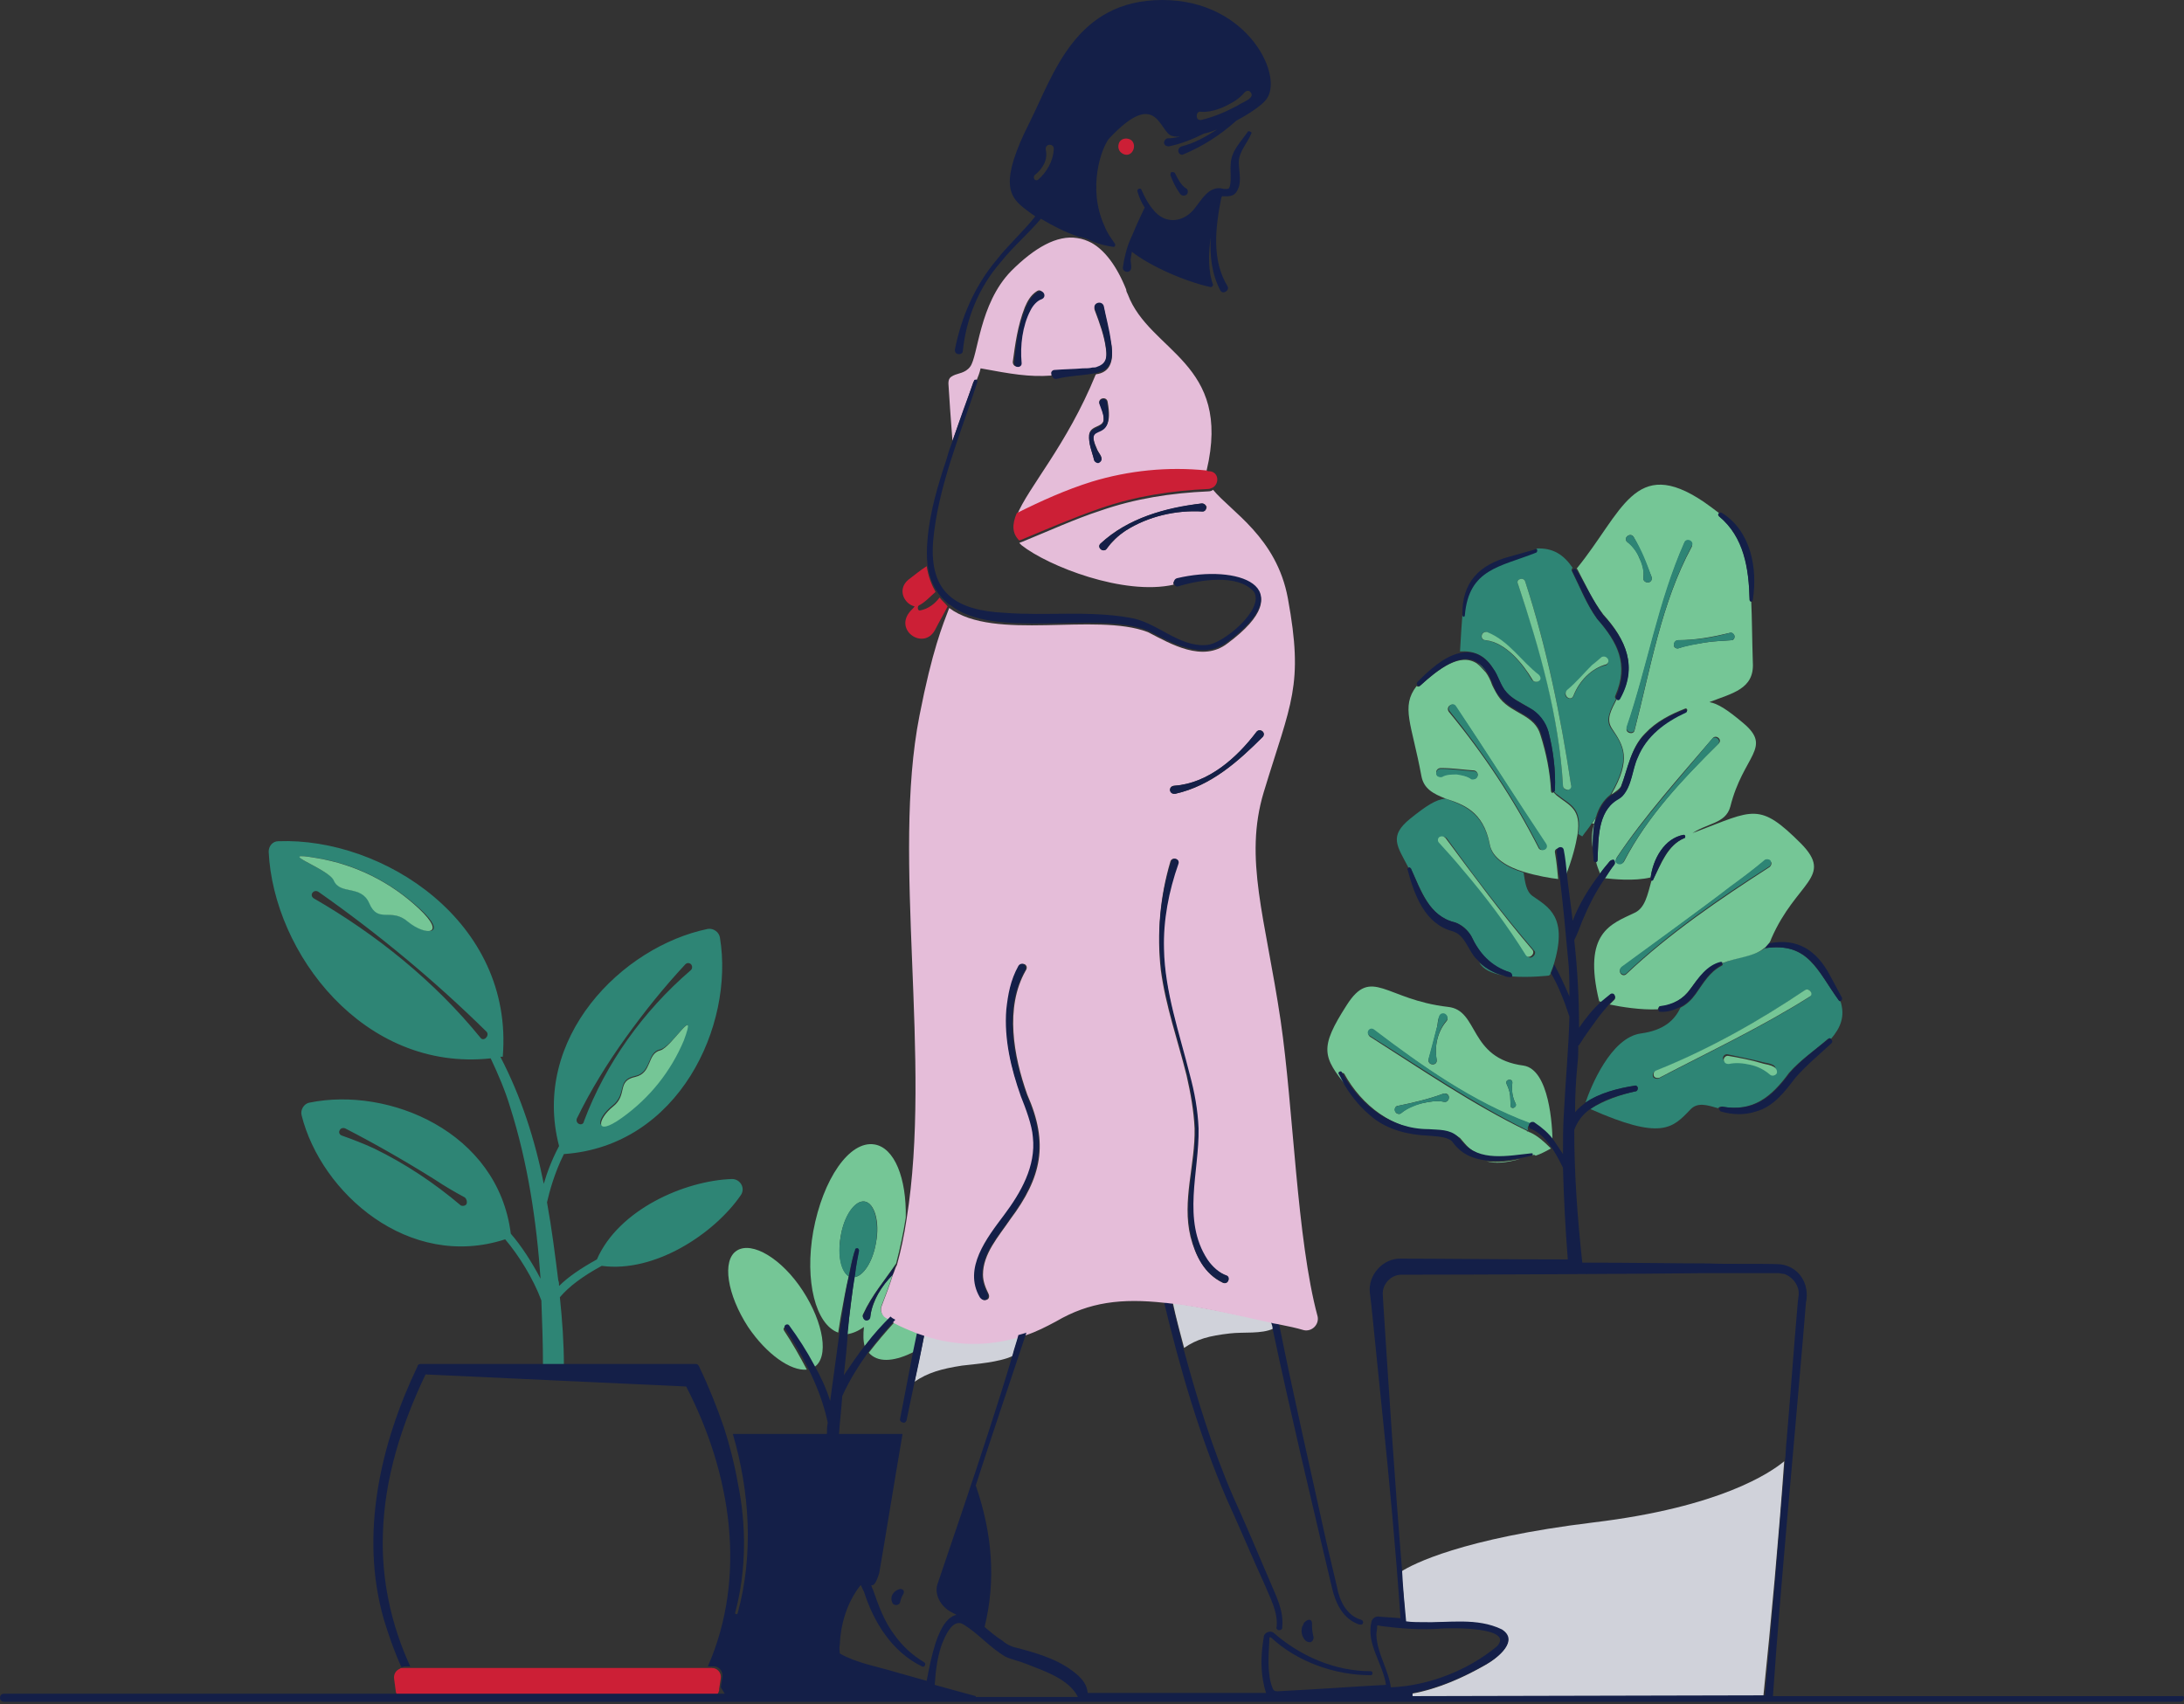 <?xml version="1.0" encoding="UTF-8"?>
<!-- Generator: Adobe Illustrator 27.5.0, SVG Export Plug-In . SVG Version: 6.00 Build 0)  -->
<svg xmlns="http://www.w3.org/2000/svg" xmlns:xlink="http://www.w3.org/1999/xlink" version="1.1" id="art" x="0px" y="0px" viewBox="0 0 271.5 211.9" style="enable-background:new 0 0 271.5 211.9;" xml:space="preserve">
<rect x="0" y="0" width="271.5" height="211.9" fill="#333333" stroke="none"/>
<style type="text/css">
	.st0{fill:#2E8575;}
	.st1{fill:#141F48;}
	.st2{fill:#75C696;}
	.st3{fill:#FFFFFF;}
	.st4{fill:#D0D2DA;}
	.st5{fill:#CC1F36;}
	.st6{fill:#E5BDD9;}
</style>
<g>
	<path class="st0" d="M228.6,124.4c-2.7-3.7-3.8-7.3-9.2-6.5c0,0,0,0,0,0c-1.3,1-3.3,1-5.3,1.9c0.1,0.1,0.1,0.2-0.1,0.3   c-1.5,0.8-2.2,2.1-3.2,3.5c-0.5,0.7-1.1,1.3-1.9,1.7c-0.7,1.5-2,2.8-4.9,3.2c-3.8,0.5-6.3,6.8-6.9,8.6c1.8-1.2,4.2-1.8,6.1-2.1   c0.2,0,0.4,0.1,0.4,0.3c0,0.2-0.1,0.4-0.3,0.4c-1.8,0.4-3.9,1.1-5.6,2.2c8.8,3.9,10.2,2.4,12.4,0.1c0.9-1,2.1-0.6,3.5-0.2   c0-0.1,0.2-0.2,0.4-0.2c3.9,0.7,6.2-1.2,8.4-4.2c1.4-1.6,3.2-2.8,4.8-4.2c0.1-0.1,0.3-0.1,0.4,0c1.2-1.4,1.8-2.8,1.2-4.7   C228.8,124.5,228.6,124.5,228.6,124.4L228.6,124.4z M219.9,133.4c-0.6-0.6-1.5-1-2.4-1.2c-0.9-0.2-1.8-0.2-2.7-0.1   c-0.3,0.1-0.5-0.1-0.6-0.4c-0.1-0.4,0.3-0.7,0.6-0.6c1.3,0.3,2.9,0.6,4.1,0.9c0.5,0.2,2,0.2,1.8,1   C220.7,133.6,220.2,133.7,219.9,133.4L219.9,133.4z M224.9,124c-6,3.8-12.4,6.8-18.7,10.1c-0.2,0.1-0.6,0-0.7-0.2   c-0.1-0.3,0-0.6,0.3-0.7c6.5-2.6,12.7-6.1,18.5-10C224.9,122.7,225.5,123.6,224.9,124L224.9,124z"></path>
	<path class="st1" d="M219.4,117.9c5.5-0.8,6.5,2.8,9.2,6.5c0.1,0.1,0.2,0.1,0.3,0c0.1-0.1,0.1-0.2,0.1-0.3c-0.5-0.9-1-1.9-1.5-2.8   c-1.7-3.2-4.1-4.7-7.6-4C219.6,117.6,219.5,117.8,219.4,117.9C219.3,117.9,219.3,117.9,219.4,117.9L219.4,117.9z"></path>
	<path class="st2" d="M224.4,123.1c-5.8,3.9-12,7.4-18.5,10c-0.3,0.1-0.4,0.4-0.3,0.7c0.1,0.2,0.4,0.3,0.7,0.2   c6.3-3.3,12.7-6.3,18.7-10.1C225.5,123.6,224.9,122.8,224.4,123.1L224.4,123.1z"></path>
	<path class="st1" d="M227.3,129.2c-1.6,1.3-3.4,2.6-4.8,4.2c-2.2,3-4.4,4.9-8.4,4.2c-0.1,0-0.3,0.1-0.4,0.2c0,0.2,0.1,0.3,0.2,0.4   c1.4,0.4,2.9,0.5,4.4,0c2.2-0.6,3.6-2.5,4.9-4.2c1.4-1.6,3-2.9,4.5-4.3c0.1-0.1,0.1-0.3,0-0.4C227.6,129.1,227.4,129,227.3,129.2   L227.3,129.2z"></path>
	<path class="st2" d="M199.3,76.4c2.8,3.1,4.3,6.4,2.1,10.4c-0.1,0.2-0.3,0.2-0.4,0.1c-0.7,1.4-1.4,2.5-0.6,3.7   c1.4,2.1,2.5,3.7-0.1,8.2c0.1-0.1,0.2-0.1,0.3-0.2c0.4-0.3,0.6-0.4,0.9-0.8c0.9-2.2,1.2-4.8,3-6.6c1.4-1.5,3.2-2.4,5-3.1   c0.2-0.1,0.4,0.3,0.1,0.4c-2.6,1.2-4.9,2.9-6,5.6c-0.7,1.5-0.7,3.5-1.9,4.8c-0.2,0.2-0.5,0.3-0.7,0.5c-2.4,1.6-2.3,4.9-2.4,7.5   c0,0.1-0.1,0.2-0.2,0.2c0.1,0.5,0.3,1,0.5,1.5c0.4-0.5,0.8-1,1.2-1.5c0.1-0.1,0.3-0.1,0.5,0c0.1,0.1,0.1,0.3,0,0.5   c-0.4,0.5-0.8,1.1-1.1,1.6c1,0.1,3.6,0.4,5.7-0.1c0.3-2.3,1.7-4.8,4.1-5.3c0.1,0,0.2,0.1,0.2,0.2c0,0.1,0,0.2-0.1,0.2   c-2.1,0.9-2.9,3.2-3.9,5.2c-0.1,0.1-0.1,0.1-0.2,0.1c-0.5,1.8-0.8,3.4-2.1,4c-2.9,1.4-6.5,2.4-4.4,11c0,0,0.1,0,0.3,0.1   c0.3-0.3,0.7-0.6,1.1-0.9c0.2-0.1,0.4-0.1,0.5,0.1c0.1,0.1,0.1,0.4,0,0.5c-0.2,0.2-0.4,0.4-0.6,0.6c1.4,0.3,3.9,0.7,6,0.6   c0-0.1,0.1-0.3,0.2-0.3c1.6-0.2,2.9-0.9,3.8-2.2c1-1.3,2.1-2.8,3.7-3.3c0.1,0,0.2,0,0.2,0.1c2-0.8,4-0.8,5.3-1.9   c0.2-0.1,0.3-0.3,0.5-0.5c0.2-0.2,0.3-0.4,0.4-0.7c3.1-7.1,7.8-7.6,3.7-11.8c-5.2-5.2-5.9-4.2-13-1.5c-0.3,0.1-0.6,0.2-0.8,0.4   c2-1.5,4.4-1.3,5-3.5c1.6-6.4,5.3-7.3,1.6-10.4c-1.9-1.6-3.1-2.4-4.2-2.6c2.8-1.1,5.6-1.6,5.4-4.9c-0.1-3.1-0.1-5.6-0.2-7.6   c-0.1,0-0.2-0.1-0.2-0.2c-0.1-3.9-0.6-7.8-3.8-10.4c-0.1-0.1-0.1-0.3,0-0.4c-0.5-0.4-1.2-0.9-1.9-1.4c-8.6-5.8-10.1,1.3-15.8,8.3   c0,0,0.1,0.1,0.1,0.1C197.1,72.7,198,74.7,199.3,76.4L199.3,76.4z M215,110.4c1.5-1.1,2.9-2.2,4.4-3.4c0.2-0.2,0.5-0.1,0.7,0.1   s0.1,0.5-0.1,0.7c-6.2,4-12.4,8.2-17.8,13.3c-0.5,0.5-1.2-0.3-0.6-0.8C204.6,118.1,212.2,112.5,215,110.4L215,110.4z M212.9,91.8   c0.4-0.5,1.2,0.1,0.8,0.6c-4.5,4.4-8.9,9.1-11.8,14.7c-0.3,0.6-1.3,0.1-0.9-0.5C204.4,101.5,208.8,96.6,212.9,91.8L212.9,91.8z    M215,78.7c0.3-0.1,0.5,0.1,0.6,0.3c0.1,0.3-0.1,0.6-0.3,0.6c-1.1,0.1-2.2,0.1-3.4,0.3c-1.1,0.2-2.1,0.3-3.2,0.7   c-0.3,0.1-0.6-0.1-0.6-0.3c-0.1-0.3,0.2-0.7,0.5-0.7C210.8,79.6,212.9,79.2,215,78.7L215,78.7z M209.4,67.5   c0.3-0.6,1.2-0.1,0.9,0.5c-3.8,7-5.1,15.1-7.1,22.8c-0.1,0.6-1.1,0.4-1-0.2C204.8,82.9,206.2,74.8,209.4,67.5z M203.1,66.8   c0.9,1.6,1.5,3.2,2.2,4.9c0.1,0.3,0,0.6-0.3,0.7c-0.4,0.1-0.8-0.2-0.7-0.6c0.1-0.8-0.1-1.7-0.5-2.4c-0.3-0.8-0.8-1.5-1.5-2   C201.7,66.9,202.7,66.1,203.1,66.8L203.1,66.8z"></path>
	<path class="st2" d="M198.4,101.7c-0.2,0.2-0.3,0.4-0.5,0.7c0.1,0,0.2,0,0.3,0C198.3,102.1,198.3,101.9,198.4,101.7z"></path>
	<path class="st0" d="M183.7,82.4c0.3,0.3,0.7,0.7,1.1,1.1C184.5,83,184.1,82.7,183.7,82.4z"></path>
	<path class="st0" d="M185.6,83.1c0.7,1,0.9,2.2,1.7,3c0.7,0.8,1.7,1.2,2.8,1.9c1.1,0.6,2,1.8,2.4,3c0.6,2.4,0.9,4.7,0.8,7.2   c0,0.1-0.1,0.2-0.1,0.2c0.1,0.1,0.2,0.3,0.4,0.4c1.6,1.3,3.1,1.6,2.6,4.9c0.3,0.2,0.5,0.3,0.5,0.3c0.4-0.6,0.9-1.1,1.2-1.7   c0.2-0.2,0.3-0.4,0.5-0.7c0.3-1.1,0.9-2.1,1.8-2.8c2.6-4.5,1.6-6.1,0.1-8.2c-0.8-1.1-0.1-2.3,0.6-3.7c-0.1-0.1-0.2-0.2-0.1-0.4   c1.7-3.9,0.3-6.6-2.3-9.6c-1.3-1.8-2.1-3.9-3.1-5.9c-0.1-0.1,0-0.3,0.1-0.4c-1.1-1.6-2.4-2.5-4.5-2.4c0,0.1,0,0.2-0.1,0.3   c-4.5,1.9-8.4,2-8.9,7.8c0,0.1-0.1,0.2-0.2,0.1c-0.1,1.2-0.2,2.8-0.3,4.6C183,80.9,184.5,81.3,185.6,83.1L185.6,83.1z M194.8,85.9   c1.1-0.9,2.1-2.1,3.1-3.1c0.4-0.4,0.7-0.7,1.2-1c0.6-0.4,1.1,0.5,0.6,0.9c-1.9,0.4-3.4,2.1-4.1,3.9   C195.2,87.3,194.1,86.5,194.8,85.9L194.8,85.9z M189.6,72.3c2.7,8.2,4.4,16.7,5.7,25.3c0,0.3-0.1,0.5-0.4,0.6   c-0.3,0.1-0.6-0.2-0.6-0.5c-0.5-8.6-2.8-17-5.6-25.1C188.4,72,189.4,71.7,189.6,72.3L189.6,72.3z M184.8,78.6   c2.7,1.1,4.2,3.5,6.4,5.3c0.2,0.2,0.2,0.5,0.1,0.7c-0.2,0.3-0.7,0.2-0.9-0.1c-1.2-2.1-3.3-4.6-5.8-4.9   C183.9,79.6,184.1,78.4,184.8,78.6L184.8,78.6z"></path>
	<path class="st2" d="M198.2,102.4c-0.3,0.8-0.4,1.8-0.2,3.1C198,104.5,198.1,103.4,198.2,102.4z"></path>
	<path class="st0" d="M186.8,121.3c-1.1-0.3-2.1-0.9-2.9-1.6C184.4,120.6,185.5,121,186.8,121.3z"></path>
	<path class="st0" d="M190.5,111.4c-0.8-0.6-0.9-1.7-1.1-2.9c-2-0.6-3.9-1.7-4.2-3.4c-0.8-4.2-3.4-5-5.5-5.8   c-1.2,0.1-2.4,0.9-4.4,2.5c-2.7,2.2-1.6,3.4-0.2,6.1c0.1-0.1,0.2,0,0.3,0.1c1.3,2.8,2.3,6,5.5,6.7c0.9,0.3,1.6,1,2,1.7   c1,2.2,2.4,3.8,4.8,4.5c0.2,0.1,0.2,0.3,0.1,0.5c2.3,0.2,4.8-0.1,4.8-0.1c0-0.1,0-0.1,0.1-0.1c0.1-0.4,0.3-0.8,0.4-1.1   C195,114,192.5,112.8,190.5,111.4L190.5,111.4z M189.9,118.9c-2.4-3.8-5.1-7.3-7.9-10.7c-0.9-1.1-1.9-2.2-2.9-3.3   c-0.2-0.2-0.2-0.5,0-0.7c0.2-0.2,0.6-0.2,0.8,0.1c3.4,4.7,7.1,9.6,10.9,14C191,118.7,190.3,119.4,189.9,118.9L189.9,118.9z"></path>
	<path class="st1" d="M182.1,76.5c0.5-5.8,4.4-6,8.9-7.8c0.1-0.1,0.1-0.2,0.1-0.3c0-0.1-0.1-0.2-0.2-0.1c-1.1,0.3-2.1,0.6-3.2,0.9   c-3.8,1-6,3.2-5.9,7.3c0,0.1,0.1,0.2,0.2,0.2C182,76.7,182.1,76.6,182.1,76.5L182.1,76.5z"></path>
	<path class="st1" d="M198.2,102.4c-0.2,1-0.2,2.1-0.2,3.1c0,0.5,0.1,1,0.1,1.5c0,0.1,0.1,0.2,0.3,0.2c0.1,0,0.2-0.1,0.2-0.2   c0.1-2.6,0-6,2.4-7.5c0.2-0.1,0.5-0.3,0.7-0.5c1.2-1.3,1.2-3.3,1.9-4.8c1.1-2.7,3.4-4.4,6-5.6c0.2-0.1,0.1-0.4-0.1-0.4   c-1.8,0.7-3.6,1.6-5,3.1c-1.8,1.8-2.2,4.4-3,6.6c-0.2,0.4-0.4,0.6-0.9,0.8c-0.1,0.1-0.2,0.1-0.3,0.2c-1,0.7-1.5,1.7-1.8,2.8   C198.3,101.9,198.3,102.1,198.2,102.4C198.3,102.4,198.2,102.4,198.2,102.4L198.2,102.4z"></path>
	<path class="st1" d="M187.7,120.9c-2.4-0.8-3.8-2.4-4.8-4.5c-0.4-0.7-1.2-1.4-2-1.7c-3.3-0.8-4.3-4-5.5-6.7   c-0.1-0.1-0.2-0.2-0.3-0.1c-0.1,0.1-0.2,0.1-0.1,0.3c0.8,3,2.1,6.7,5.6,7.6c1.5,0.5,1.8,2.1,2.8,3.3c0.2,0.2,0.4,0.4,0.6,0.6   c0.8,0.8,1.8,1.3,2.9,1.6c0.2,0.1,0.5,0.2,0.8,0.2c0.1,0,0.2,0,0.3-0.1C188,121.3,188,121,187.7,120.9L187.7,120.9z"></path>
	<path class="st0" d="M201.8,107.2c2.9-5.6,7.4-10.3,11.8-14.7c0.4-0.5-0.4-1.1-0.8-0.6c-4,4.9-8.4,9.7-11.9,14.9   C200.5,107.3,201.5,107.8,201.8,107.2L201.8,107.2z"></path>
	<path class="st0" d="M202.2,121c5.4-5.1,11.5-9.3,17.8-13.3c0.2-0.2,0.2-0.5,0.1-0.7c-0.2-0.2-0.5-0.2-0.7-0.1   c-1.4,1.2-2.9,2.3-4.4,3.4c-2.8,2.2-10.4,7.7-13.4,9.9C201,120.7,201.7,121.5,202.2,121L202.2,121z"></path>
	<path class="st2" d="M179.7,104.2c-0.2-0.2-0.5-0.3-0.8-0.1c-0.2,0.2-0.2,0.5,0,0.7c1,1.1,2,2.2,2.9,3.3c2.9,3.4,5.6,7,7.9,10.7   c0.4,0.5,1.2-0.2,0.8-0.7C186.8,113.8,183.2,108.9,179.7,104.2L179.7,104.2z"></path>
	<path class="st2" d="M194.3,97.7c0,0.3,0.3,0.5,0.6,0.5c0.3,0,0.5-0.3,0.4-0.6c-1.3-8.6-3-17-5.7-25.3c-0.2-0.6-1.2-0.3-0.9,0.3   C191.4,80.7,193.8,89.1,194.3,97.7L194.3,97.7z"></path>
	<path class="st1" d="M195.5,71.1c1,2,1.8,4.1,3.1,5.9c2.6,2.9,4,5.7,2.3,9.6c-0.1,0.2,0,0.3,0.1,0.4c0.1,0.1,0.3,0.1,0.4-0.1   c2.2-3.9,0.8-7.3-2.1-10.4c-1.3-1.8-2.2-3.8-3.3-5.6c0,0-0.1-0.1-0.1-0.1c-0.1-0.1-0.2-0.1-0.3,0C195.5,70.8,195.4,71,195.5,71.1   L195.5,71.1z"></path>
	<path class="st0" d="M203.2,90.7c2-7.7,3.3-15.7,7.1-22.8c0.4-0.6-0.6-1.1-0.9-0.5c-3.3,7.4-4.6,15.4-7.2,23   C202.1,91.1,203.1,91.3,203.2,90.7z"></path>
	<path class="st0" d="M208.1,80.3c0.1,0.3,0.4,0.4,0.6,0.3c1-0.3,2.1-0.5,3.2-0.7c1.1-0.2,2.2-0.2,3.4-0.3c0.3-0.1,0.4-0.4,0.3-0.6   c-0.1-0.3-0.4-0.4-0.6-0.3c-2.1,0.6-4.2,0.9-6.4,0.9C208.2,79.6,208,80,208.1,80.3L208.1,80.3z"></path>
	<path class="st0" d="M203.8,69.4c0.3,0.7,0.6,1.6,0.5,2.4c-0.1,0.4,0.3,0.7,0.7,0.6c0.3-0.1,0.4-0.4,0.3-0.7   c-0.6-1.7-1.2-3.3-2.2-4.9c-0.4-0.7-1.4,0.1-0.8,0.6C203,68,203.5,68.7,203.8,69.4L203.8,69.4z"></path>
	<path class="st2" d="M185.2,105c0.3,1.7,2.2,2.8,4.2,3.4c1.6,0.5,3.4,0.8,4.3,0.9c-0.1-1.1-0.2-2.2-0.4-3.3   c-0.1-0.6,0.8-0.7,0.9-0.1c0.1,1,0.2,2,0.4,3.1c0.9-2.3,1.3-4,1.5-5.2c0.5-3.3-1-3.6-2.6-4.9c-0.1-0.1-0.3-0.3-0.4-0.4   c0,0-0.1,0.1-0.1,0.1c-0.1,0-0.2-0.1-0.2-0.3c-0.1-2.3-0.6-4.7-1.3-6.9c-0.7-2.5-3.4-2.6-5-4.5c-0.4-0.5-0.7-1.1-1-1.7   c-0.2-0.6-0.5-1.2-0.8-1.6c-0.4-0.4-0.7-0.8-1.1-1.1c-2.1-1.4-4.8,0.7-7.1,2.8c-0.1,0.1-0.3,0.1-0.4,0c-2,2.6-0.6,4.7,0.6,11.2   c0.3,1.6,1.5,2.2,3,2.8C181.8,100,184.4,100.8,185.2,105L185.2,105z M180.9,87.8c3.7,5.4,7.6,11.7,11.2,17.1   c0.4,0.5-0.4,1.1-0.8,0.6c-3.1-6.1-6.9-11.8-11.2-17C179.7,87.9,180.5,87.3,180.9,87.8L180.9,87.8z M182.9,96.8   c-0.5-0.3-1.2-0.5-1.8-0.6c-0.6,0-1.3,0-1.8,0.3c-0.2,0.1-0.6,0.1-0.7-0.2c-0.2-0.4,0.1-0.8,0.5-0.8c1.5,0,2.7,0.2,4.1,0.3   c0.3,0,0.5,0.3,0.5,0.5C183.7,96.8,183.2,97,182.9,96.8L182.9,96.8z"></path>
	<path class="st0" d="M191.4,105.5c0.4,0.5,1.2,0,0.8-0.6c-3.6-5.4-7.6-11.7-11.2-17.1c-0.4-0.6-1.2,0.1-0.8,0.6   C184.5,93.7,188.3,99.4,191.4,105.5L191.4,105.5z"></path>
	<path class="st1" d="M176.6,85.2c2.3-2.1,5.1-4.2,7.1-2.8c0.4,0.2,0.7,0.6,1.1,1.1c0.3,0.4,0.5,0.9,0.8,1.6c0.2,0.6,0.5,1.2,1,1.7   c1.6,1.9,4.3,2,5,4.5c0.7,2.2,1.1,4.6,1.3,6.9c0,0.1,0.1,0.2,0.2,0.3c0.1,0,0.1,0,0.1-0.1c0.1,0,0.1-0.1,0.1-0.2   c0.1-2.4-0.2-4.8-0.8-7.2c-0.3-1.2-1.2-2.4-2.4-3c-1.1-0.6-2.1-1.1-2.8-1.9c-0.8-0.9-1-2.1-1.7-3c-1.2-1.8-2.6-2.2-4.1-1.9   c-2,0.4-3.9,2.2-5.3,3.6c-0.1,0.1-0.1,0.3,0,0.4C176.3,85.3,176.4,85.4,176.6,85.2L176.6,85.2z"></path>
	<path class="st0" d="M183.7,96.4c0-0.3-0.2-0.5-0.5-0.5c-1.4-0.1-2.7-0.3-4.1-0.3c-0.4,0-0.7,0.4-0.5,0.8c0.1,0.2,0.5,0.3,0.7,0.2   c0.5-0.3,1.2-0.3,1.8-0.3c0.6,0.1,1.3,0.2,1.8,0.6C183.2,97,183.7,96.8,183.7,96.4L183.7,96.4z"></path>
	<path class="st1" d="M213.7,64.2c3.1,2.6,3.7,6.5,3.8,10.4c0,0.1,0.1,0.2,0.2,0.2c0.1,0,0.2-0.1,0.2-0.2c0.6-3.9-0.2-8.5-3.8-10.8   c-0.1-0.1-0.3-0.1-0.4,0C213.6,63.9,213.5,64,213.7,64.2L213.7,64.2z"></path>
	<path class="st1" d="M206.3,125.8c0.9,0.1,1.8-0.2,2.6-0.6c0.8-0.4,1.4-1,1.9-1.7c0.9-1.3,1.7-2.7,3.2-3.5c0.1-0.1,0.1-0.2,0.1-0.3   c0-0.1-0.1-0.1-0.2-0.1c-1.7,0.4-2.8,2-3.7,3.3c-0.9,1.3-2.2,2-3.8,2.2c-0.2,0-0.2,0.2-0.2,0.3   C206.1,125.6,206.2,125.8,206.3,125.8L206.3,125.8z"></path>
	<path class="st1" d="M205.3,109.5c0.1,0,0.2,0,0.2-0.1c0.9-1.9,1.7-4.3,3.9-5.2c0.1,0,0.1-0.1,0.1-0.2c0-0.1-0.1-0.2-0.2-0.2   c-2.4,0.4-3.8,3-4.1,5.3c0,0.1,0,0.1,0,0.2C205.1,109.4,205.2,109.5,205.3,109.5z"></path>
	<path class="st2" d="M219,132.2c-1.3-0.4-2.9-0.7-4.1-0.9c-0.4-0.1-0.7,0.3-0.6,0.6c0.1,0.3,0.3,0.4,0.6,0.4   c0.9-0.2,1.8-0.1,2.7,0.1c0.9,0.2,1.7,0.6,2.4,1.2c0.3,0.3,0.8,0.1,0.9-0.2C221,132.4,219.5,132.4,219,132.2L219,132.2z"></path>
	<path class="st2" d="M190.2,140.8c-0.1,0-0.2-0.1-0.2-0.1c-0.1,0-0.2,0-0.2-0.1c-6.8-3.3-13.2-7.7-19.5-11.7   c-0.5-0.4,0-1.2,0.5-0.8c6,4.5,12.3,9,19.4,11.6c0.1,0,0.2,0.1,0.2,0.2c0.1,0,0.2,0,0.3,0.1c0.9,0.6,1.6,1.3,2.3,2.1   c0-2.1-0.4-9.1-3.6-9.6c-6.9-0.9-5.5-6.9-9.4-7.3c-7.8-0.9-9.5-5.1-12.6-0.2c-3.4,5.3-3,6.4,0.1,10.2c-0.3-0.5-0.6-1-0.8-1.5   c-0.1-0.2,0.2-0.4,0.4-0.2c2.2,4,6.1,7,10.8,7.1c1.2,0.1,2.5,0.1,3.6,0.9c0.2,0.2,0.4,0.5,0.6,0.7c2.1,2.5,5.8,1.7,8.6,1.4   c0.1,0,0.2,0.1,0.2,0.1c0.6-0.2,1.2-0.5,1.9-0.9C191.9,141.9,191.1,141.2,190.2,140.8L190.2,140.8z M188,134.7   c-0.1,0.9,0,1.7,0.4,2.5c0.2,0.4-0.4,0.8-0.6,0.4c-0.1-1.1,0.1-1.5-0.5-2.8C187,134.2,188.1,134,188,134.7L188,134.7z M177.6,131.7   c0.4-1.3,0.7-2.6,1-3.8c0.2-0.5,0-1.8,0.9-1.8c0.4,0.1,0.6,0.6,0.3,0.9c-1.1,1.3-1.5,3.1-1.2,4.8   C178.7,132.6,177.4,132.5,177.6,131.7z M179.5,137c-0.9-0.2-1.9,0-2.8,0.2c-0.9,0.2-1.8,0.6-2.5,1.2c-0.2,0.2-0.6,0.1-0.7-0.1   c-0.2-0.3-0.1-0.8,0.3-0.8c1.9-0.4,3.7-0.8,5.6-1.5c0.3-0.1,0.6,0,0.7,0.3C180.2,136.7,179.9,137.1,179.5,137L179.5,137z"></path>
	<path class="st2" d="M184.8,144.4c1.1,0.3,2.4,0.2,4.2-0.3C187.6,144.4,186.2,144.6,184.8,144.4z"></path>
	<path class="st1" d="M190.4,143.4c-2.9,0.3-6.5,1.1-8.6-1.4c-0.2-0.2-0.4-0.5-0.6-0.7c-1-0.9-2.3-0.8-3.6-0.9   c-4.7,0-8.6-3-10.8-7.1c-0.1-0.2-0.5,0-0.4,0.2c0.3,0.5,0.5,1,0.8,1.5c0.9,1.5,2.1,2.9,3.5,4c1.9,1.5,4.4,2.1,6.7,2.2   c1.1,0.1,2.4,0.1,3.1,0.7c1.1,1.6,2.6,2.2,4.3,2.4c1.4,0.1,2.8,0,4.2-0.3c0.5-0.1,1-0.2,1.4-0.3c0.1,0,0.2-0.2,0.1-0.3   C190.6,143.5,190.5,143.4,190.4,143.4L190.4,143.4z"></path>
	<path class="st0" d="M170.8,128c-0.6-0.4-1.1,0.5-0.5,0.8c6.4,4,12.8,8.4,19.5,11.7c0.1,0,0.2,0.1,0.2,0.1c-0.2-0.3,0-0.8,0.3-0.8   c-0.1-0.1-0.1-0.1-0.2-0.2C183.1,137,176.7,132.5,170.8,128L170.8,128z"></path>
	<path class="st2" d="M195.6,86.5c0.7-1.8,2.2-3.4,4.1-3.9c0.6-0.4,0-1.2-0.6-0.9c-0.5,0.4-0.8,0.7-1.2,1c-1,1-2,2.2-3.1,3.1   C194.2,86.5,195.3,87.3,195.6,86.5L195.6,86.5z"></path>
	<path class="st2" d="M184.7,79.6c2.5,0.3,4.6,2.9,5.8,4.9c0.1,0.3,0.6,0.4,0.9,0.1c0.2-0.2,0.1-0.5-0.1-0.7   c-2.2-1.7-3.7-4.2-6.4-5.3C184.1,78.4,183.9,79.6,184.7,79.6L184.7,79.6z"></path>
	<path class="st0" d="M178.6,131.7c-0.3-1.6,0.1-3.5,1.2-4.8c0.3-0.3,0.1-0.8-0.3-0.9c-0.9-0.1-0.6,1.2-0.9,1.8   c-0.3,1.2-0.7,2.6-1,3.8C177.4,132.5,178.7,132.6,178.6,131.7z"></path>
	<path class="st0" d="M179.4,136c-1.9,0.7-3.6,1.1-5.6,1.5c-0.4,0.1-0.6,0.5-0.3,0.8c0.2,0.2,0.5,0.3,0.7,0.1   c0.8-0.6,1.6-0.9,2.5-1.2c0.9-0.2,1.9-0.4,2.8-0.2c0.4,0.1,0.7-0.3,0.6-0.7C180,136.1,179.7,135.9,179.4,136L179.4,136z"></path>
	<path class="st0" d="M187.8,137.6c0.2,0.4,0.9,0,0.6-0.4c-0.4-0.8-0.5-1.7-0.4-2.5c0.1-0.7-1-0.5-0.7,0.1   C187.9,136.1,187.7,136.5,187.8,137.6L187.8,137.6z"></path>
	<path class="st3" d="M174.6,210.7l0,0.2h0.1C174.6,210.8,174.6,210.7,174.6,210.7C174.6,210.7,174.6,210.7,174.6,210.7L174.6,210.7   z"></path>
	<path class="st4" d="M221.8,181.7c-1.7,1.4-7.9,5.7-23.7,7.6c-16.4,2-22.5,5.2-23.9,6.1c0.2,2.1,0.4,4.2,0.5,6.3   c0.7,0,1.3,0.1,2,0.1c3.3,0,6.8-0.6,9.9,0.9c2.2,1.4-0.5,3.5-1.9,4.3c-2.8,1.6-5.9,3-9.2,3.6c0,0.1,0,0.2,0,0.4h43.7   C220.2,201.3,221.1,191.5,221.8,181.7C221.8,181.7,221.8,181.7,221.8,181.7L221.8,181.7z"></path>
	<path class="st0" d="M69.6,161.3c1.1-1.3,2.8-2.6,5.2-3.9c6.6,0.9,14-4,17.3-8.8c0.6-0.9-0.1-2-1.1-2c-5.9,0.2-14.1,3.8-16.8,10   c-2,1.1-3.6,2.2-4.7,3.3c0-0.2,0-0.5-0.1-0.7c-0.4-3.2-0.8-6.4-1.4-9.7c0.3-1.3,0.9-3.6,2.1-6c14.3-1,21.2-16,19.4-26.9   c-0.1-0.7-0.8-1.2-1.5-1.1c-10.7,2.2-22,13.6-18.5,27c-0.9,1.7-1.5,3.3-1.9,4.7c-1.1-5.5-2.8-10.8-5.4-15.8c0.1,0,0.2,0,0.3,0   c1.4-16.8-14.9-27.3-27.9-26.8c-0.7,0-1.2,0.6-1.2,1.3c0.6,12.6,11.8,27.4,27.6,25.7c0.9,1.9,1.8,4,2.4,6   c2.2,6.9,3.3,14.2,3.8,21.4c-1.1-2.1-2.4-4.1-3.7-5.6c-1.6-12.7-15.2-18.3-25-16.3c-0.7,0.1-1.2,0.9-1,1.6   c2.4,9.6,13.3,19.3,25.3,15.4c1.7,2,3.5,4.9,4.5,7.6c0.1,2.7,0.2,5.4,0.2,8.1c0.9,0,1.8,0,2.6,0C70.1,167,69.9,164.2,69.6,161.3   L69.6,161.3z M84.9,129.3c-1.6,3.9-4.2,7.2-7.7,9.6c-3.5,2.4-3,0.1-1.1-1.4c1.9-1.5,0.5-3.2,2.8-3.7c2.1-0.4,1.5-2.9,3.1-3.3   C83.5,130.3,86.8,124.6,84.9,129.3L84.9,129.3z M71.7,139.1c1.7-3.5,3.8-6.9,6.1-10.1c2.3-3.2,4.7-6.2,7.4-9.1   c0.2-0.2,0.5-0.2,0.7,0c0.2,0.2,0.2,0.6-0.1,0.8c-5.8,5-10.5,11.5-13.2,18.7C72.5,140.1,71.5,139.8,71.7,139.1L71.7,139.1z    M39.5,106.7c4.8,0.8,9.1,3,12.7,6.3s0.8,3.4-1.4,1.6c-2.2-1.8-3.7,0.2-4.8-2.3c-1-2.3-3.6-1-4.4-2.8   C40.8,108,33.7,105.7,39.5,106.7L39.5,106.7z M59.7,129C54,122,46.8,116.2,39,111.7c-0.6-0.4,0-1.2,0.6-0.8   c7.4,5.2,14.4,11,20.9,17.4C60.9,128.8,60.1,129.6,59.7,129L59.7,129z M58,149.7c-0.1,0.2-0.4,0.3-0.7,0.2   c-3.3-2.8-6.9-5.2-10.8-7.1c-1.3-0.6-2.6-1.1-4-1.6c-0.3-0.1-0.4-0.4-0.3-0.6c0.1-0.3,0.4-0.4,0.7-0.3c3.7,1.9,7.7,4.2,11.2,6.4   c1.2,0.8,2.4,1.5,3.7,2.2C58,149.1,58.1,149.4,58,149.7L58,149.7z"></path>
	<path class="st2" d="M41.5,109.5c0.8,1.8,3.4,0.5,4.4,2.8c1.1,2.6,2.7,0.5,4.8,2.3c2.2,1.8,4.9,1.7,1.4-1.6s-7.9-5.5-12.7-6.3   C33.7,105.7,40.9,108,41.5,109.5L41.5,109.5z"></path>
	<path class="st2" d="M82.1,130.6c-1.7,0.4-1,2.8-3.1,3.3c-2.4,0.5-0.9,2.2-2.8,3.7c-1.9,1.5-2.4,3.9,1.1,1.4s6.1-5.8,7.7-9.6   C86.8,124.6,83.5,130.2,82.1,130.6L82.1,130.6z"></path>
	<path class="st2" d="M105.5,158.7c-0.9-0.6-1.4-2.6-1-4.9c0.4-2.6,1.8-4.6,3-4.4c1.2,0.2,1.9,2.5,1.4,5.1c-0.4,2.4-1.6,4.2-2.7,4.3   c-0.3,2.3-0.6,4.7-0.9,7.1c0.7-0.1,1.4-0.4,2.1-0.9c-0.1,0.9-0.1,1.8,0.1,2.4c0.9-1.2,2-2.3,3-3.4c-0.2-0.1-0.3-0.2-0.5-0.3   c-0.5-0.3-0.6-0.9-0.4-1.4c0.5-1.3,1-2.6,1.4-3.9c-1.4,1.5-2.5,3.3-2.8,5.2c0,0.3-0.3,0.5-0.5,0.5c-0.3,0-0.6-0.4-0.4-0.7   c1.1-2.4,2.7-4.2,4.1-6.3c0.5-1.9,0.9-3.8,1.2-5.7c0.1-4.9-1.4-8.7-3.9-9.1c-3.1-0.5-6.4,4.3-7.6,10.8c-1.1,6.2,0.3,11.6,3.1,12.6   c0.1-0.6,0.2-1.3,0.3-1.9C104.8,162.2,105.1,160.4,105.5,158.7L105.5,158.7z"></path>
	<path class="st0" d="M108.9,154.5c0.4-2.6-0.2-4.9-1.4-5.1c-1.2-0.2-2.6,1.7-3,4.4c-0.4,2.3,0,4.3,1,4.9c0.2-1,0.4-2,0.7-3   c0-0.1,0.2-0.2,0.3-0.2c0.1,0,0.2,0.2,0.2,0.3c-0.2,1-0.3,2-0.5,3C107.3,158.7,108.5,156.9,108.9,154.5L108.9,154.5z"></path>
	<path class="st2" d="M113.6,168.1l0.5-2.4c-1-0.4-1.9-0.8-2.9-1.3c-1.1,1.2-2.2,2.5-3.2,3.8c0.1,0.1,0.1,0.1,0.2,0.2   C109.4,169.5,111.4,169.2,113.6,168.1L113.6,168.1z"></path>
	<path class="st2" d="M98,165.1c1.1,1.6,2.1,3.2,3.1,5c0.1,0,0.1,0,0.1-0.1c1.9-1.2,1.2-5.5-1.4-9.5s-6.3-6.2-8.2-5   c-1.9,1.2-1.2,5.5,1.4,9.5c2.3,3.4,5.3,5.5,7.3,5.3c-0.9-1.7-1.8-3.3-2.8-4.8C97.2,165.1,97.7,164.8,98,165.1L98,165.1z"></path>
	<path class="st1" d="M107.3,163.5c-0.1,0.3,0.1,0.7,0.4,0.7c0.3,0,0.5-0.2,0.5-0.5c0.2-2,1.4-3.8,2.8-5.2c0.1-0.4,0.2-0.9,0.4-1.3   C110,159.2,108.4,161.1,107.3,163.5L107.3,163.5z"></path>
	<path class="st5" d="M89.4,210.2l0-0.2l0.2-1.3c0.1-0.7-0.4-1.3-1.1-1.3H50.1c-0.2,0-0.3,0-0.4,0.1c-0.5,0.2-0.8,0.7-0.7,1.3   l0.2,1.5c0,0.2,0.2,0.5,0.3,0.6H89C89.2,210.7,89.3,210.5,89.4,210.2L89.4,210.2z"></path>
	<path class="st4" d="M114.9,166c-0.4,2.1-0.9,4.1-1.2,5.8c1.6-1.1,3.3-1.6,5.9-2c1.7-0.2,4.6-0.4,6.3-1.2c0.2-0.8,0.5-1.6,0.7-2.4   C122.6,167.4,118.6,167.2,114.9,166L114.9,166z"></path>
	<path class="st4" d="M145.8,162c0.4,1.9,0.9,3.7,1.4,5.6c1.6-1.1,3.1-1.5,5.7-1.8c1.7-0.2,3.9,0.1,5.4-0.6   c-0.1-0.3-0.1-0.5-0.2-0.8C153.2,163.3,149.2,162.5,145.8,162z"></path>
	<path class="st5" d="M116.8,74.3c-0.6,0.8-1.4,1.4-2.4,1.6c-0.3,0.1-0.4-0.4-0.2-0.6c0.8-0.4,1.4-1.1,2.1-1.7   c-0.5-0.9-0.9-1.9-1.1-3.2c-0.8,0.5-1.5,1.1-2.3,1.7c-1.4,1.2-0.5,3,0.8,3.3c-0.2,0.3-0.5,0.5-0.7,0.8c-1.7,2.3,1.8,4.6,3.2,2.2   c0.5-1,1.1-2,1.6-3C117.5,75,117.1,74.7,116.8,74.3L116.8,74.3z"></path>
	<path class="st1" d="M158.2,165.2c1.1,5.2,2.3,10.5,3.5,15.7l2.6,11.1l1.3,5.5c0.4,1.7,1.2,3.5,2.9,4.3c0.2,0.1,0.4,0.2,0.6,0.2   c0.4,0.1,0.5-0.5,0.1-0.6c-1.8-0.5-2.7-2.4-3-4.1l-1.3-5.5c-1.9-8.7-4.1-18.2-5.9-27.2c-0.3-0.1-0.7-0.1-1-0.2   C158.1,164.7,158.2,164.9,158.2,165.2L158.2,165.2z"></path>
	<path class="st1" d="M144.7,161.9c2,8.3,4.4,16.6,7.8,24.5c1.2,2.6,3.5,8,4.7,10.6c0.7,1.7,1.7,3.5,1.5,5.3   c-0.1,0.2,0.1,0.4,0.3,0.4c0.2,0,0.4-0.1,0.4-0.3c0,0,0-0.1,0-0.1c0.2-2.1-0.8-3.9-1.5-5.6c-1.1-2.6-3.4-8-4.6-10.6   c-2.6-6-4.5-12.2-6.2-18.5c-0.5-1.9-0.9-3.7-1.4-5.6C145.4,162,145.1,162,144.7,161.9L144.7,161.9z"></path>
	<path class="st1" d="M111.9,176.4c-0.1,0.3,0.2,0.5,0.5,0.5c0.1,0,0.2-0.1,0.3-0.3c0,0,0.4-2,1-4.8c0.4-1.7,0.8-3.7,1.2-5.8   c-0.3-0.1-0.6-0.2-0.9-0.3l-0.5,2.4L111.9,176.4z"></path>
	<path class="st1" d="M162,202c0,0.1,0,0.1-0.1,0.2c-0.2,0.6-0.1,1.3,0.4,1.8c0.1,0.1,0.3,0.2,0.6,0.2c0.3-0.1,0.4-0.4,0.4-0.6   c-0.1-0.4-0.2-0.9-0.2-1.4c0-0.1,0-0.2,0-0.4C163,201,162.1,201.6,162,202L162,202z"></path>
	<path class="st1" d="M111.8,197.6c-0.7,0.2-1.2,0.9-0.9,1.6c0.1,0.5,0.9,0.5,1,0c0.1-0.4,0.2-0.7,0.4-1   C112.5,197.8,112.2,197.5,111.8,197.6L111.8,197.6z"></path>
	<path class="st5" d="M140.8,18.8c0.3-0.5,0.2-1.1-0.2-1.4c-0.5-0.3-1.1-0.2-1.4,0.2c-0.3,0.5-0.2,1.1,0.2,1.4   C139.9,19.4,140.5,19.3,140.8,18.8z"></path>
	<path class="st1" d="M155.1,16.4c-0.8,1.2-2,2.3-2.1,3.9c-0.1,1,0.1,1.9-0.1,2.8c-0.1,0.3-0.1,0.4-0.5,0.4c-0.2,0-0.3,0-0.7-0.1   c-1.5-0.1-2.3,1.4-3.1,2.4c-1.4,1.9-3.8,2.2-5.3,0.2c-0.6-0.7-1-1.5-1.4-2.4c-0.1-0.3-0.6-0.1-0.5,0.2c0.2,0.7,0.5,1.4,0.9,2   c-0.2,0.5-0.7,1.4-1.4,3.1c-0.3,0.7-0.6,1.3-0.8,2c-0.2,0.7-0.4,1.5-0.5,2.3c-0.1,0.3,0.2,0.6,0.5,0.6c0,0,0.1,0,0.1,0   c0.8-0.2,0.2-1.2,0.4-1.8c0-0.2,0.1-0.5,0.1-0.7c2.3,1.8,6.6,3.7,9.8,4.4c0.2,0,0.3-0.2,0.3-0.3c-0.6-1.6-0.6-3.7-0.3-5.9   c-0.1,2.3,0.1,4.5,1.2,6.6c0.3,0.6,1.2,0,0.9-0.5c-2-3.3-1.5-7.3-0.8-10.9c0-0.1,0.1-0.2,0.1-0.3c0.5,0,1.3,0.1,1.7-0.4   c0.9-1.1,0.4-2.6,0.4-3.8c0-1.4,1.1-2.4,1.6-3.7C155.5,16.4,155.2,16.2,155.1,16.4L155.1,16.4z"></path>
	<path class="st1" d="M147.6,24.1c0.1-0.2,0.1-0.6-0.2-0.7c-0.6-0.4-1-1.2-1.3-1.8c-0.1-0.2-0.2-0.2-0.4-0.2s-0.2,0.2-0.2,0.4   c0.3,0.8,0.7,1.6,1.2,2.3C146.9,24.4,147.4,24.4,147.6,24.1z"></path>
	<path class="st6" d="M111,158.5c-0.4,1.3-0.9,2.6-1.4,3.9c-0.2,0.5,0,1.1,0.4,1.4c0.2,0.1,0.3,0.2,0.5,0.3c0.2,0.1,0.4,0.2,0.6,0.4   c0.9,0.5,1.9,0.9,2.9,1.3c0.3,0.1,0.6,0.2,0.9,0.3c3.6,1.2,7.6,1.4,11.7,0.2c0.3-0.1,0.6-0.2,1-0.3c1.2-0.4,2.4-1,3.7-1.7   c4.1-2.4,8.1-2.9,13.5-2.3c0.3,0,0.7,0.1,1,0.1c3.4,0.4,7.4,1.3,12.3,2.4c0.3,0.1,0.6,0.1,1,0.2c1,0.2,2,0.4,3,0.7   c1,0.2,1.9-0.7,1.7-1.7c-2.6-9.6-3-25.9-4.6-36.8c-1.9-12.8-4.6-20.1-2.1-28.4c3.4-11.2,5-13.2,3-24.1c-1.4-7.6-7.1-10.8-9.3-13.5   c-0.1,0.1-0.3,0.2-0.6,0.2c-4.6,0.2-9.1,0.9-13.4,2.4c-3.1,1-6.6,2.6-9.8,3.9c-0.1,0-0.2,0.1-0.3,0.1c0.1,0.1,0.2,0.2,0.3,0.3   c3.3,2.6,12.7,6.3,18.9,4.9c-0.1-0.2,0-0.5,0.4-0.6c7.5-1.8,15.6,1,6.3,7.9c-3.1,2.4-7,0.1-9.9-1.4c-6.5-2.5-19.1,1.2-24.7-3   c-0.8,2.1-2.1,5.2-3.7,13.4c-3.5,17.8,1.6,42.8-1.6,62.6c-0.3,2-0.7,3.9-1.2,5.7C111.3,157.6,111.2,158.1,111,158.5L111,158.5z    M149.5,63.6c-3.3-0.2-6.8,0.6-9.6,2.4c-0.9,0.6-1.7,1.4-2.3,2.2c-0.4,0.6-1.3-0.1-0.8-0.6c3.4-3.2,8-4.4,12.6-5   c0.3,0,0.5,0.2,0.6,0.4C150,63.3,149.8,63.6,149.5,63.6L149.5,63.6z M146,97.7c4.2-0.3,7.7-3.4,10.2-6.7c0.4-0.5,1.2,0,0.8,0.6   c-3.1,3.1-6.4,6.1-10.9,7.1C145.3,98.8,145.2,97.7,146,97.7L146,97.7z M145.5,107.1c0.2-0.6,1.2-0.3,0.9,0.3   c-1.2,3.4-1.9,7-1.8,10.6c0.2,5.4,1.9,10.4,3.2,15.6c0.5,2.2,0.9,4.4,1.1,6.7c0.1,5.4-2.1,11.4,1.1,16.3c0.6,0.9,1.5,1.7,2.4,2   c0.6,0.2,0.3,1.2-0.4,0.9c-2.3-1.1-3.4-3.4-4-5.7c-1.1-4.5,0.6-9,0.5-13.5c-0.1-2.2-0.5-4.4-1-6.6c-1.1-4.4-2.6-8.6-3.2-13.1   C143.8,116.1,144.2,111.5,145.5,107.1L145.5,107.1z M124.9,151.1c2.1-2.8,4-6.1,3.6-9.7c-0.1-1.6-0.9-3.7-1.5-5.1   c-1.3-3.4-2.1-7.1-1.8-10.8c0.2-1.9,0.5-3.7,1.5-5.4c0.1-0.2,0.4-0.3,0.7-0.2c0.3,0.2,0.3,0.5,0.1,0.8c-2.6,4.6-1.5,10.6,0.2,15.4   c2.7,6.1,1.8,10.3-2.1,15.5c-1.5,2.2-3.4,4.3-3.4,6.9c0,0.8,0.3,1.6,0.7,2.4c0.1,0.2,0.1,0.6-0.2,0.7c-0.2,0.1-0.6,0.1-0.7-0.2   C119.8,157.7,122.8,154,124.9,151.1L124.9,151.1z"></path>
	<path class="st6" d="M121.4,47.3c0.2-0.5,0.4-1,0.5-1.5c3.8,0.7,6,1.1,8.8,0.9c0-0.2,0.1-0.5,0.4-0.5c1.2-0.1,2.3-0.1,3.5-0.2   c0.4,0,0.8-0.1,1.2-0.1c0.2-0.1,0.4-0.1,0.6-0.1l0,0c0.9-0.3,1.3-0.9,1.1-2.3c-0.2-1.7-0.8-3.3-1.4-4.9c-0.3-0.7,0.8-1.2,1.1-0.4   c0.3,1.4,0.6,2.9,0.9,4.4c0.3,1.6,0.3,3.5-1.6,3.9c-0.1,0-0.2,0-0.3,0.1c-3.6,8.8-8.4,14-9.8,17.5c3-1.5,6.1-2.9,9.3-3.9   c4.6-1.4,9.5-1.9,14.2-1.3c0-0.1,0-0.2,0.1-0.4c3.2-13.5-7.1-14.7-9.8-21.9c-0.1-0.2-0.2-0.4-0.2-0.6c-1.2-3-2.7-4.9-4.3-5.8   c-0.6-0.3-1.1-0.5-1.8-0.6c-2.5-0.4-5.3,1.2-8.2,4.1c-4,4.1-4.1,10.6-5.1,11.9c-0.6,0.8-1.5,0.8-2.1,1.1c-0.4,0.2-0.6,0.4-0.6,1   c0.1,1.8,0.3,4.4,0.5,7.1c0.9-2.4,1.8-4.9,2.6-7.3C121.2,47.3,121.3,47.2,121.4,47.3L121.4,47.3z M136.4,55.9   c0.2,0.5,0.9,1.1,0.3,1.5c-0.3,0.2-0.7,0-0.7-0.3c-0.3-1-0.7-2-0.6-3.1c0.2-1.2,1.9-0.8,1.8-2c0-0.6-0.2-1.2-0.5-1.8   c-0.3-0.7,0.9-1,1-0.2C138.7,55.5,134.6,52,136.4,55.9L136.4,55.9z M127.4,38.2c0.3-0.7,0.7-1.5,1.5-2c0.6-0.4,1.1,0.6,0.5,0.9   c-0.6,0.2-1,0.8-1.4,1.4c-1,2-1.3,4.4-1.1,6.5c0.1,0.7-1,0.8-1,0C126.2,42.8,126.5,40.5,127.4,38.2L127.4,38.2z"></path>
	<path class="st1" d="M138.4,30.7c0.2,0,0.3-0.2,0.2-0.4c-0.5-0.7-1-1.4-1.3-2.2c-2.2-4.8-0.3-9.9,0.6-10.9c6-6.4,6.2-0.7,7.8-0.3   c0.3,0.1,0.7,0.1,1,0.1c-0.5,0.1-1,0.2-1.5,0.2c-0.3,0-0.5,0.3-0.5,0.6c0.1,0.3,0.3,0.4,0.6,0.4c1.5-0.3,3-0.9,4.4-1.6   c0.5-0.1,1.1-0.3,1.6-0.5c-1.4,0.9-2.8,1.7-4.4,2.1c-0.3,0.1-0.5,0.4-0.4,0.7c0.1,0.3,0.4,0.4,0.6,0.3c2.4-1,4.6-2.4,6.6-4.2   c1.7-0.9,3.1-1.9,3.6-2.5C159.8,9.8,155.3,0,144.5,0S131,9.2,128,15.2c-3.8,7.5-2.5,9.2-0.8,10.6c0.5,0.4,0.9,0.7,1.5,1.1   c-1.5,1.9-3.4,3.6-4.8,5.4c-2.7,3.2-4.4,7.1-5.2,11.2c0,0.3,0.1,0.4,0.3,0.5c0.3,0.1,0.7,0,0.7-0.4c0.4-4,2-7.9,4.7-11   c1.5-1.9,3.4-3.5,5-5.4c1.5,0.9,3.1,1.7,4.6,2.2c0.6,0.1,1.2,0.3,1.8,0.6C136.7,30.4,137.7,30.6,138.4,30.7L138.4,30.7z    M149.3,13.9c1.5,0.1,3-0.6,4.3-1.4c0.4-0.3,0.8-0.6,1.1-1c0.2-0.2,0.5-0.3,0.7-0.1c0.8,0.8-1,1.3-1.5,1.7   c-1.5,0.8-2.9,1.4-4.5,1.8c-0.3,0.1-0.6-0.1-0.6-0.3C148.7,14.2,148.9,13.8,149.3,13.9L149.3,13.9z M129.1,22.3   c-0.1,0.1-0.3,0.2-0.5,0c-0.1-0.1-0.1-0.4,0-0.5c1-0.8,1.7-1.9,1.4-3.2c-0.1-0.8,1.1-0.8,1,0C130.9,20.1,130.1,21.4,129.1,22.3   L129.1,22.3z"></path>
	<path class="st5" d="M135.7,59.9c-3.2,1-6.3,2.4-9.3,3.9c-0.6,1.4-0.6,2.5,0.3,3.4c0.1,0,0.2-0.1,0.3-0.1c3.1-1.3,6.6-2.8,9.8-3.9   c4.3-1.5,8.9-2.2,13.4-2.4c0.2,0,0.4-0.1,0.6-0.2c0.8-0.5,0.7-1.9-0.4-2c-0.1,0-0.3,0-0.4-0.1C145.2,58,140.3,58.5,135.7,59.9   L135.7,59.9z"></path>
	<path class="st3" d="M136.5,45.7c-0.2,0.1-0.4,0.1-0.6,0.1C136.1,45.8,136.3,45.7,136.5,45.7L136.5,45.7z"></path>
	<path class="st1" d="M136.7,50.3c0.2,0.6,0.5,1.2,0.5,1.8c0.1,1.2-1.6,0.9-1.8,2c-0.1,1.1,0.4,2.1,0.6,3.1c0.1,0.3,0.5,0.5,0.7,0.3   c0.6-0.4-0.1-1.1-0.3-1.5c-1.8-3.9,2.3-0.4,1.2-5.9C137.6,49.3,136.4,49.6,136.7,50.3L136.7,50.3z"></path>
	<path class="st1" d="M147.6,133.7c0.5,2.2,0.9,4.4,1,6.6c0.1,4.5-1.6,9-0.5,13.5c0.5,2.3,1.6,4.6,4,5.7c0.6,0.2,0.9-0.7,0.4-0.9   c-0.9-0.3-1.8-1.1-2.4-2c-3.2-4.9-1-10.9-1.1-16.3c-0.1-2.3-0.5-4.5-1.1-6.7c-1.3-5.2-3.1-10.3-3.2-15.6c-0.1-3.6,0.6-7.2,1.8-10.6   c0.2-0.6-0.7-0.9-0.9-0.3c-1.4,4.4-1.8,9-1.2,13.5C145,125.1,146.5,129.4,147.6,133.7L147.6,133.7z"></path>
	<path class="st1" d="M122.6,161.6c0.2-0.1,0.3-0.4,0.2-0.7c-0.4-0.7-0.7-1.5-0.7-2.4c0-2.7,2-4.8,3.4-6.9c3.9-5.3,4.8-9.4,2.1-15.5   c-1.7-4.8-2.8-10.8-0.2-15.4c0.2-0.2,0.1-0.6-0.1-0.8c-0.2-0.1-0.5-0.1-0.7,0.2c-1,1.8-1.3,3.6-1.5,5.4c-0.3,3.7,0.6,7.4,1.8,10.8   c0.6,1.5,1.4,3.6,1.5,5.1c0.4,3.6-1.5,6.9-3.6,9.7c-2.1,2.8-5.1,6.6-3,10.2C122,161.6,122.3,161.7,122.6,161.6L122.6,161.6z"></path>
	<path class="st1" d="M146.1,98.7c4.4-1,7.8-4,10.9-7.1c0.4-0.5-0.4-1.1-0.8-0.6c-2.4,3.2-6,6.4-10.2,6.7   C145.2,97.8,145.3,98.8,146.1,98.7L146.1,98.7z"></path>
	<path class="st1" d="M149.4,62.6c-4.5,0.5-9.1,1.8-12.6,5c-0.5,0.5,0.4,1.2,0.8,0.6c0.6-0.9,1.4-1.6,2.3-2.2   c2.8-1.8,6.3-2.6,9.6-2.4c0.3,0,0.5-0.3,0.4-0.6C149.9,62.8,149.7,62.6,149.4,62.6L149.4,62.6z"></path>
	<path class="st1" d="M131.4,47.1c1.6-0.4,3.2-0.4,4.8-0.7c0.1,0,0.2,0,0.3-0.1c1.9-0.4,1.9-2.3,1.6-3.9c-0.2-1.5-0.6-2.9-0.9-4.4   c-0.3-0.7-1.4-0.3-1.1,0.4c0.6,1.6,1.2,3.2,1.4,4.9c0.2,1.4-0.2,2-1.1,2.3c-0.2,0.1-0.4,0.1-0.6,0.1c-0.4,0.1-0.7,0.1-1.2,0.1   c-1.1,0.1-2.3,0.1-3.5,0.2c-0.3,0-0.5,0.3-0.4,0.5C130.8,46.9,131,47.2,131.4,47.1L131.4,47.1z"></path>
	<path class="st1" d="M127,45.1c-0.2-2.1,0.1-4.6,1.1-6.5c0.3-0.6,0.8-1.2,1.4-1.4c0.7-0.3,0.2-1.3-0.5-0.9c-0.8,0.5-1.2,1.3-1.5,2   c-0.9,2.2-1.2,4.5-1.4,6.8C126,45.8,127.1,45.8,127,45.1L127,45.1z"></path>
	<path class="st1" d="M271,210.9h-50.6c1-14.4,2.5-29.8,3.7-44.1c0.1-1,0.3-3.8,0.4-4.8c0.5-2.3-0.8-4.5-3.2-4.8   c-1.7-0.1-7.1,0-8.9-0.1c-3.5,0-9.4-0.1-15.7-0.1c-0.6-5.5-1-11-1-16.5c0.4-1.1,1.1-2,2-2.6c1.6-1.2,3.8-1.8,5.6-2.2   c0.2,0,0.3-0.2,0.3-0.4c0-0.2-0.2-0.4-0.4-0.3c-2,0.3-4.4,0.9-6.1,2.1c-0.5,0.4-0.9,0.7-1.3,1.2c0-2,0.1-4,0.3-6   c0.1-0.8,0.1-1.6,0.1-2.3c0.1,0,0.1-0.1,0.2-0.2c0.6-1,1.3-1.9,2-2.9c0.5-0.7,1.1-1.4,1.7-2.1c0.2-0.2,0.4-0.4,0.6-0.6   c0.1-0.1,0.1-0.3,0-0.5c-0.1-0.2-0.4-0.2-0.5-0.1c-0.4,0.3-0.7,0.6-1.1,0.9c-1.1,1-2,2.1-2.8,3.3c0-3.6-0.2-7.3-0.6-10.9   c0.4-0.8,0.7-1.6,1-2.4c0.8-1.9,1.7-3.7,2.9-5.4c0.4-0.6,0.7-1.1,1.1-1.6c0.1-0.1,0.1-0.3,0-0.5s-0.3-0.1-0.5,0   c-0.4,0.5-0.9,1-1.2,1.5c-1.4,1.8-2.7,3.9-3.5,6c-0.2-1.9-0.5-3.8-0.7-5.7c-0.1-1-0.2-2.1-0.4-3.1c-0.1-0.6-0.9-0.4-0.9,0.1   c0.1,1.1,0.2,2.2,0.4,3.3c0.4,3.3,0.7,6.5,1,9.8c0.2,1.7,0.2,3.3,0.2,5c-0.6-1.4-1.2-2.7-1.9-4c-0.1,0.4-0.2,0.7-0.4,1.1   c1,1.7,1.7,3.6,2.3,5.4c-0.1,4.1-0.5,8.1-0.7,12.2c-0.1,1.6-0.1,3.3-0.1,4.9c-0.4-0.6-0.8-1.2-1.2-1.8c-0.6-0.8-1.4-1.5-2.3-2.1   c-0.1-0.1-0.2-0.1-0.3-0.1c-0.4,0-0.6,0.5-0.3,0.8c0.1,0.1,0.1,0.1,0.2,0.1c0.9,0.4,1.6,1.1,2.2,1.9c0.7,0.9,1.2,1.9,1.7,2.9   c0.1,3.8,0.3,7.6,0.6,11.4c-8,0-16.2-0.1-20.7-0.1c-2.3-0.1-4.2,2.1-3.9,4.3l0.2,1.7l0.7,6.9c0.2,2,0.4,3.9,0.6,5.9   c0.9,8.6,1.7,17.2,2.3,25.9c-0.1,0-0.1,0-0.2,0c-0.9-0.1-1.7-0.1-2.6-0.2c-0.4,0-0.7,0.3-0.8,0.6c-0.7,2.8,1.4,5.2,1.8,7.9   c-1.9,0.1-5.2,0.3-6.6,0.4c-1.4,0.1-5.1,0.3-6.9,0.4c-0.3,0-0.5-0.1-0.6-0.4c-0.7-1.7-0.5-4.1-0.4-6l0-0.3c0,0,0,0,0,0   c0,0,0.1,0,0.2,0c3.2,3,7.9,4.7,12.4,4.7c0.3,0,0.3-0.5,0-0.5c-4.5,0-8.8-1.9-12.1-4.8c-0.4-0.3-1.2,0-1.2,0.6   c-0.3,1.8-0.4,3.5-0.1,5.3c0.1,0.5,0.2,1.1,0.4,1.6h-22.2c0,0,0-0.1,0-0.1c-0.1-0.9-0.6-1.5-1.1-2c-2.1-1.9-4.7-2.7-7.3-3.4   c-0.9-0.2-1.5-0.4-2.2-1c-0.8-0.5-1.5-1.1-2.2-1.7c1.4-5.7,1-11.5-1.1-17.6c2-6.2,4.2-12.7,6.3-19c-0.3,0.1-0.6,0.2-1,0.3   c-0.2,0.8-0.5,1.6-0.7,2.4c-0.9,3.1-1.9,6.2-2.9,9.3c-2.1,6.5-4.3,12.9-6.5,19.4c-0.3,1.2,0.4,2.5,1.5,3.2c0.3,0.2,0.6,0.3,0.9,0.5   c-0.9,0.2-1.8,1.1-2.6,3.5c-0.5,1.6-0.8,3.1-1.1,4.7c-1.4-0.4-2.8-0.8-3.9-1.1c-2.3-0.7-4.8-1.1-6.9-2.3c0-0.3-0.1-0.7,0-1.1   c0.1-2.6,0.9-5.2,2.5-7.3c0,0,0,0,0.1-0.1c0.1,0.1,0.2,0.5,0.4,0.8c1.2,3.8,3.5,7.5,7.2,9.3c0.3,0.2,0.6-0.3,0.3-0.5   c-1.5-0.9-2.7-2-3.7-3.4c-1.3-1.7-2-3.7-2.7-5.7c-0.1-0.1-0.1-0.3-0.2-0.5c0.3,0.1,0.6-0.2,1-1.5c0.6-3.4,1.9-11.5,2.9-17.3h-7.9   c0.1-1.5,0.3-3.1,0.4-4.7c0.9-2,2.1-3.9,3.4-5.7c1-1.3,2.1-2.6,3.2-3.8c-0.2-0.1-0.4-0.2-0.6-0.4c-1.1,1.1-2.1,2.2-3,3.4   c-1,1.2-1.9,2.6-2.8,3.9c0.2-1.8,0.4-3.6,0.5-5.4c0.2-2.4,0.5-4.8,0.9-7.1c0.1-1,0.3-2,0.5-3c0-0.1-0.1-0.3-0.2-0.3   c-0.1,0-0.3,0-0.3,0.2c-0.3,1-0.5,2-0.7,3c-0.4,1.7-0.7,3.4-0.9,5.1c-0.1,0.6-0.2,1.3-0.3,1.9c-0.4,2.9-0.8,5.8-1.2,8.8   c-0.5-1.6-1.2-3.1-2-4.5c-0.9-1.7-2-3.4-3.1-4.9c-0.2-0.3-0.8,0-0.5,0.4c1,1.5,2,3.2,2.8,4.8c1.1,2.2,2,4.5,2.5,6.9   c-0.1,0.5-0.1,0.9-0.1,1.4H91.1c2.1,7.2,2.6,15,0.6,22.3c-0.1,0.2-0.4,0.1-0.3-0.1c1.4-5.3,1.4-10.9,0.3-16.2   c-0.4-2.3-1-4.6-1.7-6.8c-0.9-2.6-1.9-5.1-3.1-7.6c-0.1-0.2-0.2-0.3-0.4-0.3c0,0-8,0-16.3,0c-0.9,0-1.8,0-2.6,0   c-7.9,0-15.3,0-15.3,0c-0.2,0-0.4,0.1-0.4,0.3c-4.6,9.6-7.2,20.9-4.2,31.4c0.6,2,1.3,4,2.2,6c0.1,0,0.3-0.1,0.4-0.1h0.7   c-2.4-5.2-3.6-10.9-3.4-16.5c0.2-6.9,2.3-13.5,5.3-19.8l32.4,1.5c5.6,10.8,7.6,23.6,2.7,34.8h0.7c0.7,0,1.2,0.6,1.1,1.3l-0.2,1.3   c0.2,0.3,0.3,0.5,0.5,0.8H0.5c-0.3,0-0.5,0.2-0.5,0.5s0.2,0.5,0.5,0.5H271c0.3,0,0.5-0.2,0.5-0.5S271.2,210.9,271,210.9z    M121.3,210.9c-1.5-0.4-3.3-0.9-5.1-1.4c0.1-1.6,0.3-3.3,0.8-4.8c0.4-1.1,1.4-3.6,2.8-2.7c1.8,1.1,3.3,2.9,5.2,4   c0.9,0.4,1.6,0.5,2.6,0.9c2.3,0.9,5.3,1.9,6.4,4.1c-0.2,0-0.5,0-0.8,0H121.3L121.3,210.9z M171.1,203.3c0-0.4,0.1-0.7,0.1-1.1   c0-0.1,0-0.1,0.1-0.1c0.1,0,0.4,0.1,0.5,0.1c2.4,0.3,4.9,0.5,7.4,0.3c1.2-0.1,9.1-0.2,6.9,2.2c-3.6,3-8.5,4.9-13.1,5.1   c0,0-0.1,0-0.1,0C172.6,207.6,171.2,205.6,171.1,203.3L171.1,203.3z M175.6,210.9c0-0.1,0-0.2,0-0.4c3.3-0.6,6.4-2,9.2-3.6   c1.4-0.8,4.1-2.9,1.9-4.3c-3.1-1.5-6.6-0.8-9.9-0.9c-0.7,0-1.3,0-2-0.1c-0.2-2.1-0.4-4.2-0.5-6.3c-0.9-10.9-1.6-21.8-2.3-32.6   l-0.1-1.7c-0.1-1.3,1-2.5,2.3-2.5c8.4,0,30.3-0.1,38.4-0.2l6.4,0c0.2,0,1.8,0,2,0c0.3,0,0.5,0.1,0.8,0.1c0.9,0.3,1.7,1.2,1.8,2.2   c0,0.1,0,0.3,0,0.4l-0.1,0.8c-0.5,5.7-0.9,11.4-1.4,17.3c-0.1,0.8-0.1,1.7-0.2,2.5c-0.8,9.8-1.6,19.7-2.5,29.2L175.6,210.9   L175.6,210.9z"></path>
	<path class="st1" d="M142.7,78.4c2.9,1.5,6.8,3.8,9.9,1.4c9.3-6.9,1.2-9.7-6.3-7.9c-0.3,0.1-0.4,0.4-0.4,0.6   c0.1,0.3,0.3,0.5,0.6,0.4c2.6-0.8,7.4-1.6,9.4,0.7c1.3,2.2-3.9,6.5-5.9,6.6c-3.5,0.3-6.2-2.9-9.6-3.4c-5.2-0.9-10.3-0.2-15.5-0.6   c-6-0.3-9.4-2.4-8.9-8.9c0.6-6.8,3.4-13.3,5.5-19.8c0-0.1,0-0.3-0.1-0.3l0,0c-0.1,0-0.3,0-0.3,0.1c-0.9,2.4-1.8,4.9-2.6,7.3   c-0.3,0.8-0.6,1.6-0.8,2.4c-1.1,3.3-2.1,6.6-2.4,10.1c-0.1,1.2-0.1,2.2,0,3.1c0.2,1.3,0.5,2.3,1.1,3.2c0.1,0.2,0.3,0.5,0.5,0.7   c0.3,0.4,0.7,0.7,1.1,1.1c0,0,0,0,0.1,0C123.5,79.6,136.2,75.9,142.7,78.4L142.7,78.4z"></path>
</g>
</svg>
